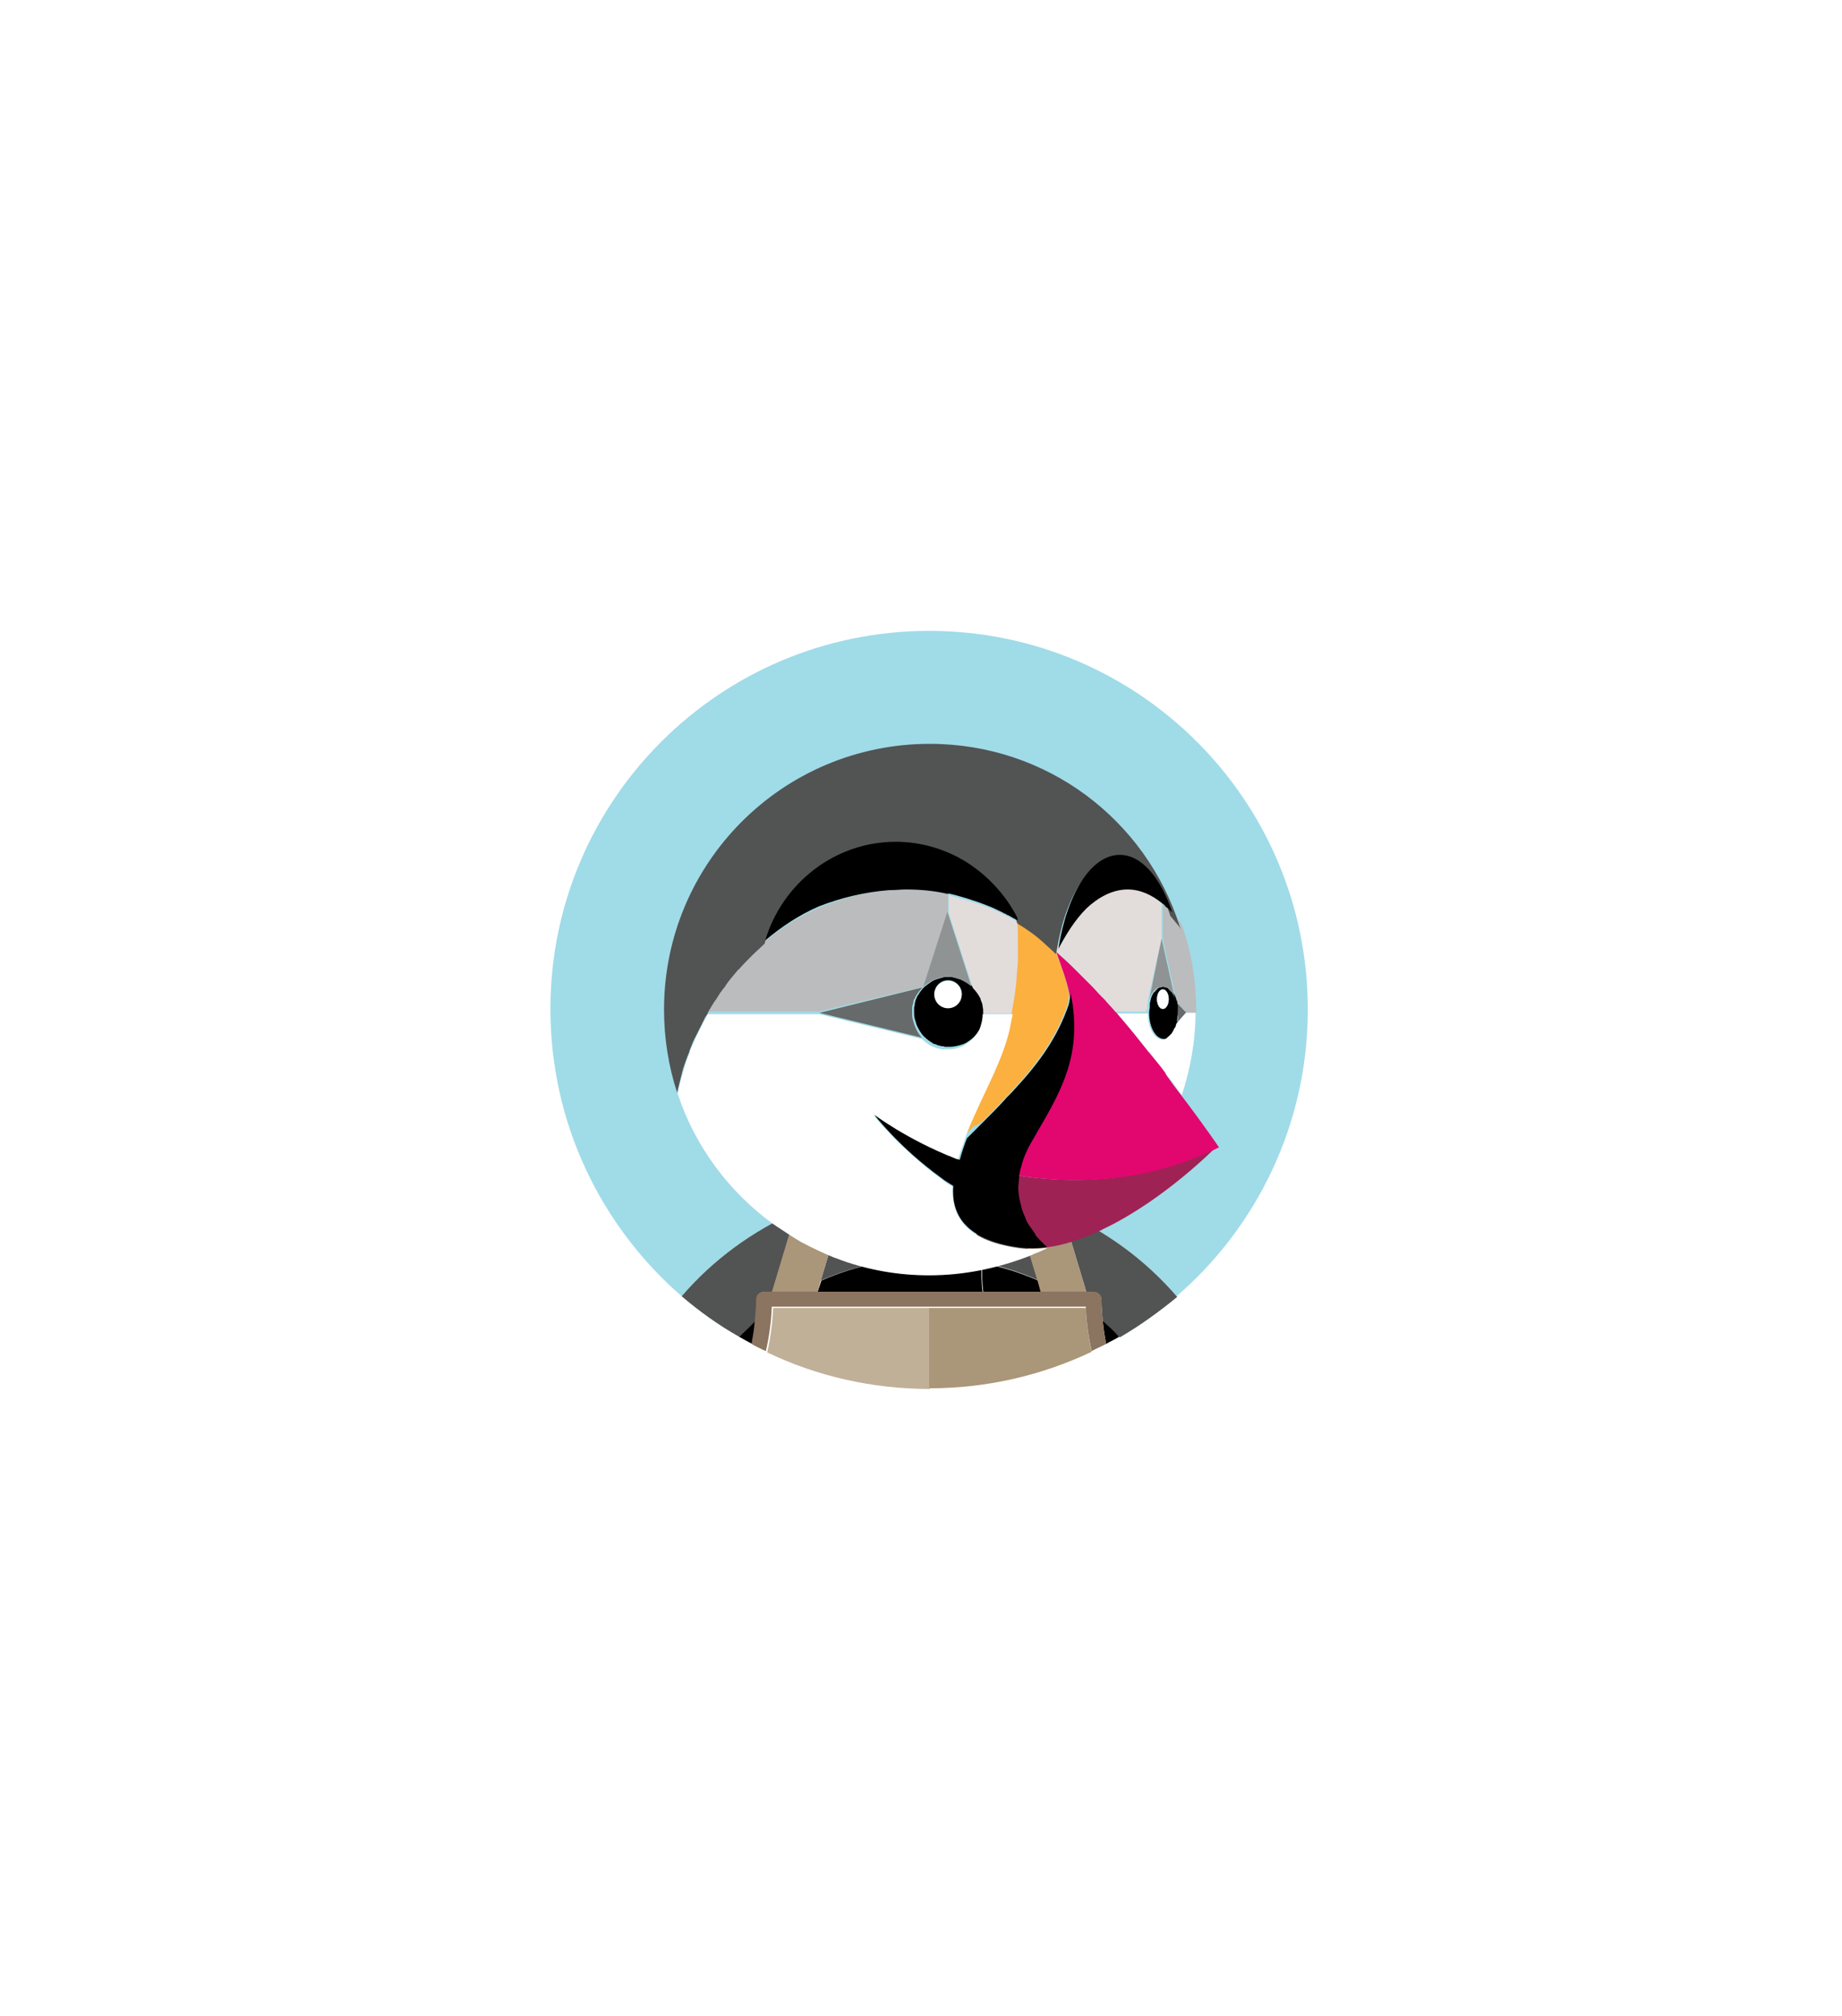 <svg width="127" height="139" viewBox="0 0 127 139" fill="none" xmlns="http://www.w3.org/2000/svg">
<g filter="url(#filter0_d_1758_42795)">
<path d="M59.5 20L98.904 42.75V88.25L59.5 111L20.096 88.25V42.75L59.5 20Z" fill="white"/>
<path d="M50.876 79.56C51.281 79.38 51.732 79.2 52.137 79.065C52.632 78.885 53.082 78.704 53.577 78.569C54.208 78.389 54.793 78.209 55.423 78.074C56.278 77.894 57.133 77.759 57.989 77.669C57.494 79.2 56.953 80.685 56.413 82.216C56.458 82.486 56.458 82.801 56.458 83.071C57.629 82.846 58.844 82.711 60.06 82.711C61.275 82.711 62.49 82.846 63.661 83.071C63.661 82.756 63.661 82.486 63.706 82.216C63.121 80.73 62.581 79.2 62.13 77.669C62.986 77.759 63.841 77.894 64.696 78.074C65.326 78.209 65.957 78.389 66.542 78.569C67.037 78.704 67.532 78.885 67.982 79.065C68.388 79.245 68.838 79.38 69.243 79.56C72.214 80.865 74.915 82.801 77.121 85.367C82.658 80.595 86.169 73.483 86.169 65.605C86.169 51.155 74.465 39.495 60.06 39.495C45.654 39.495 33.95 51.155 33.95 65.56C33.95 73.483 37.462 80.55 42.998 85.367C45.204 82.801 47.905 80.865 50.876 79.56Z" fill="#A0DBE8"/>
<path d="M52.587 84.286C53.802 83.746 55.108 83.341 56.458 83.071C56.458 82.756 56.458 82.486 56.413 82.216C56.998 80.73 57.539 79.2 57.989 77.669C57.133 77.759 56.278 77.894 55.423 78.074C54.793 78.209 54.162 78.389 53.577 78.569C53.082 78.704 52.587 78.884 52.137 79.064L54.027 79.515L52.587 84.286Z" fill="#525353"/>
<path d="M48.13 87.077C48.175 86.582 48.22 86.087 48.22 85.592C48.22 85.277 48.445 85.052 48.761 85.052H49.256L50.921 79.515C47.905 80.865 45.204 82.801 42.998 85.367C44.214 86.402 45.519 87.347 46.96 88.158C47.32 87.798 47.725 87.438 48.13 87.077Z" fill="#525353"/>
<path d="M69.243 79.56L70.908 85.097H71.404C71.719 85.097 71.944 85.322 71.944 85.637C71.944 86.132 71.989 86.627 72.034 87.122C72.439 87.482 72.844 87.843 73.204 88.203C74.6 87.392 75.905 86.447 77.166 85.412C74.915 82.801 72.214 80.865 69.243 79.56Z" fill="#525353"/>
<path d="M66.092 79.47L67.983 79.019C67.487 78.84 67.037 78.659 66.542 78.524C65.912 78.344 65.326 78.164 64.696 78.029C63.841 77.849 62.986 77.714 62.13 77.624C62.626 79.155 63.166 80.64 63.706 82.171C63.661 82.441 63.661 82.756 63.661 83.026C65.011 83.296 66.317 83.701 67.532 84.241L66.092 79.47Z" fill="#525353"/>
<path d="M60.059 85.097H63.751C63.661 84.422 63.661 83.746 63.661 83.071C62.49 82.846 61.275 82.711 60.059 82.711C58.844 82.711 57.629 82.846 56.458 83.071C56.458 83.746 56.458 84.422 56.368 85.097H60.059Z" fill="black"/>
<path d="M46.96 88.158C47.275 88.338 47.59 88.518 47.86 88.653C47.95 88.113 48.04 87.618 48.085 87.077C47.725 87.438 47.32 87.798 46.96 88.158Z" fill="black"/>
<path d="M52.362 85.097H56.413C56.503 84.421 56.503 83.746 56.503 83.071C55.153 83.341 53.847 83.746 52.632 84.287L52.362 85.097Z" fill="black"/>
<path d="M72.034 87.077C72.079 87.618 72.169 88.158 72.259 88.653C72.574 88.473 72.889 88.338 73.159 88.158C72.844 87.798 72.439 87.438 72.034 87.077Z" fill="black"/>
<path d="M67.802 85.097L67.577 84.287C66.362 83.746 65.056 83.341 63.706 83.071C63.706 83.746 63.706 84.421 63.796 85.097H67.802Z" fill="black"/>
<path d="M52.362 85.097L52.587 84.286L54.027 79.515L52.137 79.064C51.732 79.245 51.281 79.38 50.876 79.56L49.211 85.097H51.011H52.362Z" fill="#AA9678"/>
<path d="M67.532 84.286L67.757 85.097H69.108H70.908L69.243 79.56C68.838 79.38 68.388 79.2 67.982 79.064L66.092 79.515L67.532 84.286Z" fill="#AA9678"/>
<path d="M49.256 86.177L49.301 86.132L49.256 86.177Z" fill="#C0B098"/>
<path d="M60.059 86.177H56.233H52.047H49.346L49.301 86.222C49.256 87.258 49.121 88.248 48.895 89.238C52.272 90.859 56.098 91.759 60.105 91.759V86.177H60.059Z" fill="#C0B098"/>
<path d="M70.818 86.177H68.118H63.931H60.06V91.714C64.066 91.714 67.847 90.814 71.269 89.193C71.043 88.203 70.909 87.213 70.864 86.177C70.864 86.177 70.864 86.177 70.818 86.177Z" fill="#AA9678"/>
<path d="M72.034 87.078C71.989 86.582 71.944 86.087 71.944 85.592C71.944 85.277 71.719 85.052 71.404 85.052H70.909H69.108H67.757H63.706H60.06H56.368H52.317H50.966H49.166H48.67C48.355 85.052 48.13 85.277 48.13 85.592C48.13 86.087 48.085 86.582 48.04 87.078C47.995 87.618 47.905 88.158 47.815 88.653C48.13 88.833 48.49 89.013 48.806 89.148C49.031 88.158 49.166 87.168 49.211 86.132V86.087H49.256H51.957H56.143H60.06H63.886H68.073H70.773H70.864V86.132C70.909 87.168 71.043 88.158 71.269 89.148C71.584 88.968 71.944 88.833 72.259 88.653C72.169 88.158 72.079 87.618 72.034 87.078Z" fill="#8B7460"/>
<path d="M67.532 81.36C67.442 81.27 67.352 81.18 67.307 81.045C67.397 81.18 67.487 81.27 67.532 81.36Z" fill="#525353"/>
<path d="M68.162 81.946C68.162 81.946 67.892 81.721 67.577 81.361C67.892 81.721 68.162 81.946 68.162 81.946Z" fill="#AA9678"/>
<path d="M77.481 59.753C77.256 59.438 77.031 59.168 76.805 58.898C76.716 58.762 76.58 58.672 76.49 58.582C76.445 58.537 76.4 58.492 76.355 58.492C76.31 58.447 76.22 58.357 76.175 58.312V60.743L77.121 65.02C77.121 65.065 77.166 65.065 77.166 65.11L77.796 65.83H78.471C78.471 65.785 78.471 65.695 78.471 65.65C78.471 63.624 78.156 61.688 77.526 59.888C77.481 59.843 77.481 59.798 77.481 59.753Z" fill="#BBBCBD"/>
<path d="M77.166 65.425C77.166 65.56 77.211 65.65 77.211 65.785V65.83V65.875C77.211 65.965 77.211 66.1 77.211 66.19C77.211 66.19 77.211 66.19 77.211 66.235C77.211 66.325 77.166 66.46 77.166 66.55L77.796 65.83L77.121 65.11C77.121 65.2 77.166 65.29 77.166 65.425Z" fill="#676A6A"/>
<path d="M77.166 66.235C77.166 66.235 77.166 66.19 77.166 66.235C77.166 66.1 77.211 66.01 77.211 65.875C77.211 65.83 77.211 65.83 77.211 65.785V65.74C77.211 65.65 77.211 65.515 77.211 65.425C77.211 65.425 77.211 65.425 77.211 65.379C77.211 65.29 77.166 65.154 77.166 65.064C77.166 65.019 77.166 65.019 77.121 64.974C77.076 64.749 76.986 64.569 76.896 64.434L76.851 64.389C76.805 64.344 76.805 64.299 76.76 64.299C76.716 64.254 76.671 64.209 76.626 64.164L76.581 64.119C76.535 64.074 76.49 64.074 76.445 64.074H76.4C76.355 64.074 76.265 64.029 76.22 64.029C76.175 64.029 76.085 64.029 76.04 64.074H75.995C75.95 64.074 75.905 64.119 75.86 64.119C75.86 64.119 75.815 64.119 75.815 64.164C75.77 64.209 75.725 64.254 75.68 64.299C75.635 64.344 75.635 64.389 75.59 64.389L75.545 64.434C75.455 64.569 75.365 64.749 75.32 64.974C75.32 64.974 75.32 64.974 75.32 65.019C75.275 65.109 75.275 65.2 75.275 65.335C75.275 65.379 75.275 65.379 75.275 65.425C75.275 65.56 75.23 65.65 75.23 65.785V65.83C75.23 66.82 75.68 67.63 76.265 67.63C76.355 67.63 76.445 67.585 76.535 67.54C76.535 67.54 76.581 67.54 76.581 67.495C76.626 67.495 76.671 67.45 76.671 67.405L76.716 67.36C76.76 67.315 76.805 67.27 76.851 67.225C76.896 67.18 76.896 67.135 76.941 67.09C76.941 67.045 76.986 67.045 76.986 67C77.031 66.955 77.031 66.91 77.076 66.82C77.076 66.82 77.076 66.775 77.121 66.775C77.166 66.685 77.166 66.595 77.211 66.505C77.121 66.46 77.166 66.325 77.166 66.235ZM76.175 65.56C75.95 65.56 75.77 65.245 75.77 64.884C75.77 64.524 75.95 64.209 76.175 64.209C76.4 64.209 76.581 64.524 76.581 64.884C76.581 65.245 76.4 65.56 76.175 65.56Z" fill="black"/>
<path d="M76.175 65.56C76.399 65.56 76.581 65.257 76.581 64.885C76.581 64.511 76.399 64.209 76.175 64.209C75.952 64.209 75.77 64.511 75.77 64.885C75.77 65.257 75.952 65.56 76.175 65.56Z" fill="white"/>
<path d="M75.23 64.975C75.275 64.749 75.365 64.569 75.455 64.434L75.5 64.389C75.545 64.344 75.545 64.299 75.59 64.299C75.635 64.254 75.68 64.209 75.725 64.164L75.77 64.119C75.815 64.074 75.86 64.074 75.905 64.074H75.95C75.995 64.074 76.085 64.029 76.13 64.029C76.175 64.029 76.265 64.029 76.31 64.074H76.355C76.4 64.074 76.445 64.119 76.49 64.119C76.49 64.119 76.535 64.119 76.535 64.164C76.581 64.209 76.626 64.254 76.671 64.299C76.716 64.344 76.716 64.389 76.76 64.389L76.805 64.434C76.896 64.569 76.986 64.749 77.031 64.975L76.085 60.698L75.23 64.975Z" fill="#909393"/>
<path d="M63.796 65.785C63.796 65.695 63.796 65.605 63.796 65.515C63.796 65.425 63.751 65.335 63.751 65.29C63.751 65.2 63.706 65.155 63.706 65.065C63.661 64.975 63.661 64.93 63.616 64.84C63.571 64.749 63.526 64.704 63.526 64.615C63.391 64.389 63.256 64.209 63.076 64.029C62.85 63.804 62.58 63.669 62.31 63.534C62.175 63.489 62.04 63.444 61.86 63.399C61.725 63.354 61.545 63.354 61.41 63.354C61.23 63.354 61.095 63.354 60.96 63.399C60.825 63.444 60.645 63.489 60.51 63.534C60.375 63.579 60.24 63.669 60.105 63.759C59.969 63.849 59.88 63.939 59.744 64.029C59.564 64.209 59.429 64.389 59.294 64.615C59.249 64.659 59.204 64.749 59.204 64.794C59.159 64.84 59.159 64.93 59.114 64.975V65.02C59.114 65.065 59.069 65.155 59.069 65.2V65.245C59.069 65.29 59.069 65.38 59.024 65.425V65.47C59.024 65.56 59.024 65.65 59.024 65.74C59.024 65.92 59.024 66.055 59.069 66.235C59.114 66.37 59.159 66.55 59.204 66.685C59.339 66.955 59.474 67.225 59.699 67.451C59.88 67.63 60.059 67.766 60.285 67.901C60.33 67.946 60.42 67.991 60.51 67.991C60.555 68.036 60.645 68.036 60.69 68.081C60.69 68.081 60.69 68.081 60.735 68.081C60.78 68.081 60.87 68.126 60.915 68.126H60.96C61.005 68.126 61.095 68.126 61.14 68.171H61.185C61.275 68.171 61.365 68.171 61.455 68.171C61.815 68.171 62.13 68.081 62.4 67.991C62.535 67.946 62.67 67.856 62.806 67.766C63.076 67.585 63.301 67.36 63.481 67.09C63.571 66.955 63.661 66.82 63.706 66.685C63.751 66.46 63.796 66.145 63.796 65.785C63.796 65.83 63.796 65.785 63.796 65.785ZM61.365 65.47C60.87 65.47 60.42 65.065 60.42 64.524C60.42 64.029 60.825 63.579 61.365 63.579C61.86 63.579 62.31 63.984 62.31 64.524C62.265 65.065 61.86 65.47 61.365 65.47Z" fill="black"/>
<path d="M61.365 65.514C61.887 65.514 62.31 65.091 62.31 64.569C62.31 64.047 61.887 63.624 61.365 63.624C60.843 63.624 60.42 64.047 60.42 64.569C60.42 65.091 60.843 65.514 61.365 65.514Z" fill="white"/>
<path d="M59.654 64.029L61.365 58.852C61.365 58.852 61.365 58.537 61.365 58.222C61.365 58.132 61.365 58.042 61.365 57.952C61.365 57.907 61.365 57.907 61.365 57.862C61.365 57.817 61.365 57.772 61.365 57.772C61.365 57.727 61.365 57.727 61.365 57.727C61.365 57.682 61.365 57.682 61.365 57.682V57.637C60.42 57.457 59.429 57.322 58.439 57.322C58.124 57.322 57.764 57.322 57.449 57.367C57.404 57.367 57.359 57.367 57.313 57.367C55.603 57.502 53.937 57.952 52.362 58.627C51.011 59.212 49.796 60.023 48.67 60.968C48.355 61.238 48.085 61.508 47.815 61.778C47.77 61.823 47.725 61.868 47.68 61.913C47.41 62.184 47.185 62.454 46.915 62.724C46.87 62.769 46.825 62.859 46.735 62.904C46.51 63.174 46.24 63.489 46.014 63.804C46.014 63.849 45.969 63.849 45.969 63.894C45.744 64.209 45.564 64.479 45.339 64.794C45.294 64.84 45.249 64.93 45.204 64.975C45.024 65.245 44.889 65.515 44.754 65.74H52.452L59.654 64.029Z" fill="#BBBCBD"/>
<path d="M66.182 63.444C66.182 63.264 66.227 63.039 66.227 62.859C66.227 62.589 66.272 62.319 66.272 62.049C66.272 61.824 66.272 61.644 66.272 61.418C66.272 61.373 66.272 61.283 66.272 61.238C66.272 60.698 66.227 60.158 66.227 59.573C66.227 59.573 66.227 59.573 66.182 59.573C66.092 59.528 65.822 59.393 65.597 59.258C65.552 59.213 65.507 59.213 65.416 59.168C65.371 59.123 65.326 59.123 65.326 59.123C65.281 59.123 65.281 59.078 65.236 59.078C64.876 58.898 64.516 58.717 64.156 58.582C63.256 58.222 62.085 57.907 61.41 57.727V58.177V58.267V58.312C61.41 58.627 61.41 58.943 61.41 58.943L63.076 64.119C63.256 64.299 63.391 64.48 63.526 64.705C63.571 64.795 63.616 64.84 63.616 64.93C63.661 65.02 63.661 65.065 63.706 65.155C63.751 65.245 63.751 65.29 63.751 65.38C63.751 65.47 63.796 65.56 63.796 65.605C63.796 65.695 63.796 65.785 63.796 65.875H65.867C66.002 65.11 66.092 64.344 66.182 63.579C66.182 63.489 66.182 63.489 66.182 63.444Z" fill="#E2DDDB"/>
<path d="M63.841 73.212C64.291 72.762 64.741 72.312 65.146 71.862C65.416 71.592 65.642 71.367 65.867 71.097C67.577 69.251 68.838 67.495 69.603 65.245C69.603 65.2 69.648 65.109 69.648 65.019V64.974C69.648 64.884 69.693 64.794 69.693 64.704C69.693 64.614 69.693 64.569 69.693 64.479C69.513 63.489 69.153 62.544 68.793 61.598C68.748 61.553 68.658 61.463 68.613 61.418C68.433 61.238 68.207 61.058 68.028 60.878C67.442 60.383 66.812 59.888 66.137 59.482C66.182 60.023 66.182 60.563 66.182 61.148C66.182 61.193 66.182 61.283 66.182 61.328C66.182 61.553 66.182 61.733 66.182 61.958C66.182 62.228 66.182 62.498 66.137 62.769C66.137 62.994 66.092 63.174 66.092 63.354V63.399C66.047 64.164 65.912 64.929 65.777 65.695L65.552 66.82C65.056 68.846 64.021 70.737 63.166 72.627C62.941 73.122 62.716 73.662 62.535 74.158C62.535 74.203 62.49 74.248 62.49 74.293C62.761 74.023 62.986 73.798 63.166 73.618C63.436 73.573 63.661 73.392 63.841 73.212Z" fill="#FBB040"/>
<path d="M59.654 64.029C59.745 63.939 59.88 63.849 60.014 63.759C60.15 63.669 60.285 63.624 60.42 63.534C60.555 63.489 60.69 63.444 60.87 63.399C61.005 63.354 61.185 63.354 61.32 63.354C61.5 63.354 61.635 63.354 61.77 63.399C61.905 63.444 62.085 63.489 62.22 63.534C62.49 63.669 62.761 63.804 62.986 64.029L61.32 58.852L59.654 64.029Z" fill="#909393"/>
<path d="M59.069 66.73C59.024 66.595 58.979 66.46 58.934 66.28C58.889 66.145 58.889 65.965 58.889 65.785C58.889 65.695 58.889 65.605 58.889 65.514V65.469C58.889 65.424 58.889 65.334 58.934 65.289V65.244C58.934 65.199 58.979 65.109 58.979 65.064V65.019C58.979 64.974 59.024 64.884 59.069 64.839C59.114 64.749 59.114 64.704 59.159 64.659C59.294 64.434 59.429 64.254 59.609 64.074L52.497 65.83L59.564 67.54C59.339 67.315 59.204 67.045 59.069 66.73Z" fill="#676A6A"/>
<path d="M75.095 65.424C75.095 65.379 75.095 65.379 75.095 65.335C75.095 65.245 75.14 65.154 75.14 65.019C75.14 65.019 75.14 65.019 75.14 64.974L76.085 60.698V58.267C75.32 57.637 74.51 57.277 73.654 57.277C72.574 57.277 71.584 57.862 70.818 58.582C70.008 59.392 69.378 60.383 68.838 61.418C68.793 61.463 68.793 61.508 68.748 61.553C68.883 61.688 69.063 61.823 69.198 61.958C69.558 62.273 69.873 62.589 70.233 62.949C70.368 63.084 70.548 63.264 70.683 63.399C70.863 63.579 70.999 63.714 71.179 63.894C71.404 64.119 71.584 64.344 71.809 64.569C71.899 64.659 71.989 64.749 72.079 64.839C72.304 65.109 72.574 65.379 72.799 65.65C72.844 65.695 72.889 65.74 72.889 65.74H75.005V65.695C75.095 65.65 75.095 65.515 75.095 65.424Z" fill="#E2DDDB"/>
<path d="M43.539 68.486V68.441C43.674 68.081 43.809 67.721 43.989 67.405C44.034 67.315 44.079 67.225 44.124 67.135C44.259 66.865 44.394 66.595 44.529 66.325C44.574 66.235 44.619 66.1 44.709 66.01C44.754 65.965 44.799 65.875 44.799 65.83C44.934 65.56 45.114 65.29 45.249 65.065C45.294 65.02 45.339 64.93 45.384 64.885C45.564 64.569 45.789 64.254 46.014 63.984C46.014 63.939 46.059 63.939 46.059 63.894C46.285 63.579 46.51 63.309 46.78 62.994C46.825 62.949 46.87 62.859 46.96 62.814C47.185 62.544 47.455 62.274 47.725 62.004C47.77 61.959 47.815 61.913 47.86 61.868C48.13 61.598 48.445 61.328 48.715 61.058C49.886 57.142 53.487 54.261 57.719 54.261C59.429 54.261 61.14 54.756 62.58 55.656C64.066 56.556 65.281 57.907 66.092 59.483C66.092 59.483 66.092 59.483 66.092 59.528C66.092 59.573 66.137 59.618 66.137 59.663C66.812 60.068 67.442 60.518 68.027 61.058C68.207 61.238 68.433 61.418 68.613 61.598C68.658 61.643 68.748 61.733 68.793 61.778C68.793 61.733 68.838 61.688 68.838 61.643C69.423 57.862 71.088 55.161 73.069 55.161C74.555 55.161 75.86 56.692 76.671 59.077V59.123C76.896 59.393 77.121 59.663 77.346 59.933C77.346 59.978 77.346 60.023 77.391 60.023L77.346 59.888C75.005 52.505 68.162 47.283 60.105 47.283C49.976 47.283 41.783 55.476 41.783 65.605C41.783 67.585 42.098 69.521 42.683 71.322C42.818 70.782 42.953 70.242 43.088 69.701C43.224 69.296 43.358 68.891 43.539 68.486Z" fill="#525353"/>
<path d="M77.751 65.83L77.121 66.55C77.076 66.64 77.076 66.73 77.031 66.82C77.031 66.82 77.031 66.865 76.986 66.865C76.941 66.91 76.941 67 76.896 67.045C76.896 67.09 76.85 67.09 76.85 67.135C76.805 67.18 76.805 67.225 76.76 67.27C76.716 67.315 76.671 67.36 76.626 67.405L76.58 67.45C76.535 67.495 76.49 67.495 76.49 67.54C76.49 67.54 76.445 67.54 76.445 67.585C76.355 67.63 76.265 67.675 76.175 67.675C75.59 67.675 75.14 66.865 75.14 65.875H73.024C73.429 66.325 73.789 66.775 74.195 67.27C74.555 67.72 74.915 68.17 75.275 68.621C75.275 68.666 75.32 68.666 75.32 68.666C75.68 69.116 75.995 69.521 76.355 69.971C76.4 70.016 76.4 70.061 76.445 70.106C76.805 70.556 77.166 71.052 77.481 71.502C78.066 69.701 78.426 67.81 78.426 65.83H77.751Z" fill="white"/>
<path d="M57.314 57.367C57.359 57.367 57.404 57.367 57.449 57.367C57.764 57.367 58.124 57.322 58.439 57.322C59.429 57.322 60.42 57.412 61.365 57.637C61.365 57.637 61.365 57.637 61.365 57.682V57.727V57.772C61.365 57.817 61.365 57.862 61.365 57.862C61.365 57.907 61.365 57.907 61.365 57.952C61.365 57.997 61.365 58.042 61.365 58.042V57.592C62.04 57.727 63.211 58.087 64.111 58.447C64.471 58.582 64.831 58.762 65.191 58.942C65.191 58.942 65.236 58.987 65.281 58.987C65.326 58.987 65.371 59.032 65.371 59.032C65.416 59.077 65.462 59.077 65.552 59.122C65.777 59.257 66.047 59.392 66.137 59.437C66.137 59.437 66.137 59.437 66.182 59.437C66.182 59.392 66.137 59.347 66.137 59.302C66.137 59.302 66.137 59.302 66.137 59.257C65.326 57.682 64.111 56.376 62.626 55.431C61.185 54.531 59.474 54.035 57.764 54.035C53.532 54.035 49.931 56.916 48.761 60.833C49.886 59.888 51.101 59.077 52.452 58.492C53.937 57.907 55.603 57.502 57.314 57.367Z" fill="black"/>
<path d="M70.909 58.627C71.674 57.907 72.664 57.322 73.745 57.322C74.6 57.322 75.41 57.682 76.175 58.312C76.265 58.357 76.31 58.447 76.355 58.492C76.4 58.537 76.445 58.582 76.49 58.582C76.581 58.672 76.716 58.807 76.806 58.897V58.852C75.995 56.466 74.69 54.936 73.204 54.936C71.224 54.936 69.558 57.637 68.973 61.418C69.468 60.473 70.098 59.437 70.909 58.627Z" fill="black"/>
<path d="M53.532 82.711C53.712 82.756 53.892 82.846 54.027 82.891C55.918 83.566 57.944 83.926 60.059 83.926C62.49 83.926 64.786 83.431 66.902 82.621C66.992 82.576 67.127 82.531 67.217 82.486C67.397 82.396 67.577 82.351 67.757 82.261C67.937 82.171 68.072 82.126 68.207 82.036C68.162 82.036 68.117 82.036 68.117 82.036C67.442 82.126 66.812 82.126 66.182 82.036C62.4 81.496 61.59 79.695 61.68 77.804C61.41 77.669 61.14 77.489 60.87 77.264C57.989 75.148 56.233 72.897 56.233 72.897C56.233 72.897 58.484 74.608 61.815 75.913C61.905 75.959 61.95 75.959 62.04 76.004C62.175 75.463 62.4 74.968 62.535 74.518C62.535 74.473 62.58 74.428 62.58 74.383C62.761 73.843 62.986 73.348 63.211 72.852C64.066 70.917 65.101 69.071 65.597 67.045L65.822 65.92H63.751C63.751 66.28 63.661 66.595 63.571 66.865C63.526 67 63.436 67.135 63.346 67.27C63.166 67.54 62.941 67.766 62.67 67.946C62.535 68.036 62.4 68.126 62.265 68.171C61.95 68.306 61.635 68.351 61.32 68.351C61.23 68.351 61.14 68.351 61.05 68.351H61.005C60.96 68.351 60.87 68.351 60.825 68.306H60.78C60.735 68.306 60.645 68.261 60.6 68.261C60.6 68.261 60.6 68.261 60.555 68.261C60.51 68.216 60.42 68.216 60.375 68.171C60.285 68.126 60.24 68.126 60.15 68.081C59.925 67.946 59.744 67.811 59.564 67.63L52.497 65.92H44.799C44.754 65.965 44.709 66.055 44.709 66.1C44.664 66.19 44.574 66.325 44.529 66.415C44.394 66.685 44.259 66.955 44.124 67.225C44.079 67.315 44.034 67.406 43.989 67.496C43.854 67.856 43.674 68.171 43.539 68.531V68.576C43.404 68.981 43.223 69.386 43.133 69.791C42.953 70.332 42.818 70.872 42.728 71.412C43.899 75.013 46.285 78.209 49.346 80.415C49.436 80.46 49.526 80.55 49.616 80.595C50.156 80.955 50.696 81.316 51.236 81.631C52.002 82.036 52.767 82.396 53.532 82.711Z" fill="white"/>
<path d="M66.182 77.039C66.137 77.219 66.137 77.444 66.137 77.624C66.137 77.984 66.137 78.299 66.182 78.569C66.227 78.794 66.272 78.975 66.317 79.155C66.407 79.425 66.497 79.695 66.587 79.92C66.677 80.145 66.812 80.37 66.947 80.595C66.992 80.64 67.037 80.73 67.082 80.775C67.127 80.865 67.217 80.955 67.262 81.045C67.352 81.135 67.442 81.27 67.487 81.36C67.802 81.766 68.072 81.946 68.072 81.946V81.991C68.117 81.991 68.162 81.991 68.162 81.991C68.973 81.901 69.783 81.675 70.593 81.36C70.999 81.225 71.404 81.045 71.809 80.865C71.944 80.82 72.034 80.73 72.169 80.685C76.355 78.659 79.867 75.058 79.867 75.058C74.78 77.669 69.603 77.579 66.182 77.039Z" fill="#9F2255"/>
<path d="M76.31 69.926C75.995 69.476 75.635 69.071 75.275 68.621C75.275 68.576 75.23 68.576 75.23 68.576C74.87 68.126 74.51 67.675 74.15 67.225C73.79 66.775 73.384 66.325 72.979 65.83C72.934 65.785 72.934 65.785 72.889 65.74C72.664 65.47 72.394 65.2 72.169 64.93C72.079 64.84 71.989 64.749 71.899 64.659C71.674 64.434 71.494 64.209 71.269 63.984C71.088 63.804 70.954 63.669 70.773 63.489C70.638 63.354 70.458 63.174 70.323 63.039C70.008 62.724 69.648 62.364 69.288 62.048C69.153 61.913 68.973 61.778 68.838 61.643C69.153 62.589 69.558 63.579 69.738 64.569C69.783 64.84 69.828 65.064 69.873 65.335C70.323 68.756 69.243 71.007 67.487 73.978C67.352 74.113 67.262 74.338 67.127 74.563C66.722 75.238 66.452 75.868 66.317 76.454C66.272 76.634 66.227 76.859 66.182 77.039C69.603 77.579 74.78 77.714 80.047 75.103C80.047 75.103 79.011 73.573 77.436 71.502C77.076 71.052 76.716 70.556 76.4 70.106C76.355 70.016 76.355 69.971 76.31 69.926Z" fill="#E2066F"/>
<path d="M68.162 81.945C68.162 81.945 67.892 81.72 67.577 81.36C67.487 81.27 67.397 81.18 67.352 81.045C67.307 80.955 67.217 80.865 67.172 80.775C67.127 80.73 67.082 80.64 67.037 80.595C66.902 80.415 66.767 80.19 66.677 79.92C66.587 79.695 66.452 79.424 66.407 79.154C66.362 78.974 66.317 78.794 66.272 78.569C66.227 78.254 66.182 77.939 66.227 77.624C66.227 77.444 66.272 77.264 66.272 77.039C66.317 76.859 66.317 76.678 66.407 76.454C66.542 75.868 66.812 75.238 67.217 74.563C67.352 74.338 67.487 74.113 67.577 73.933C69.333 70.962 70.413 68.756 69.963 65.289C69.918 65.064 69.873 64.794 69.828 64.524C69.783 64.704 69.783 64.839 69.738 64.974V65.019C69.738 65.109 69.693 65.154 69.693 65.244C68.928 67.495 67.667 69.251 65.957 71.097C65.732 71.367 65.462 71.592 65.236 71.862C64.831 72.312 64.381 72.762 63.931 73.212C63.751 73.392 63.571 73.572 63.346 73.797C63.166 73.978 62.941 74.203 62.67 74.473C62.49 74.923 62.31 75.463 62.175 75.958C61.995 75.913 61.95 75.913 61.86 75.868C58.529 74.563 56.278 72.852 56.278 72.852C56.278 72.852 57.989 75.103 60.915 77.219C61.185 77.444 61.455 77.579 61.725 77.759C61.59 79.65 62.445 81.45 66.227 81.99C66.857 82.081 67.532 82.081 68.162 81.99C68.162 81.99 68.162 81.99 68.162 81.945Z" fill="black"/>
</g>
<defs>
<filter id="filter0_d_1758_42795" x="-6" y="0" width="139" height="139" filterUnits="userSpaceOnUse" color-interpolation-filters="sRGB">
<feFlood flood-opacity="0" result="BackgroundImageFix"/>
<feColorMatrix in="SourceAlpha" type="matrix" values="0 0 0 0 0 0 0 0 0 0 0 0 0 0 0 0 0 0 127 0" result="hardAlpha"/>
<feOffset dx="4" dy="4"/>
<feGaussianBlur stdDeviation="12"/>
<feComposite in2="hardAlpha" operator="out"/>
<feColorMatrix type="matrix" values="0 0 0 0 0 0 0 0 0 0 0 0 0 0 0 0 0 0 0.15 0"/>
<feBlend mode="normal" in2="BackgroundImageFix" result="effect1_dropShadow_1758_42795"/>
<feBlend mode="normal" in="SourceGraphic" in2="effect1_dropShadow_1758_42795" result="shape"/>
</filter>
</defs>
</svg>
